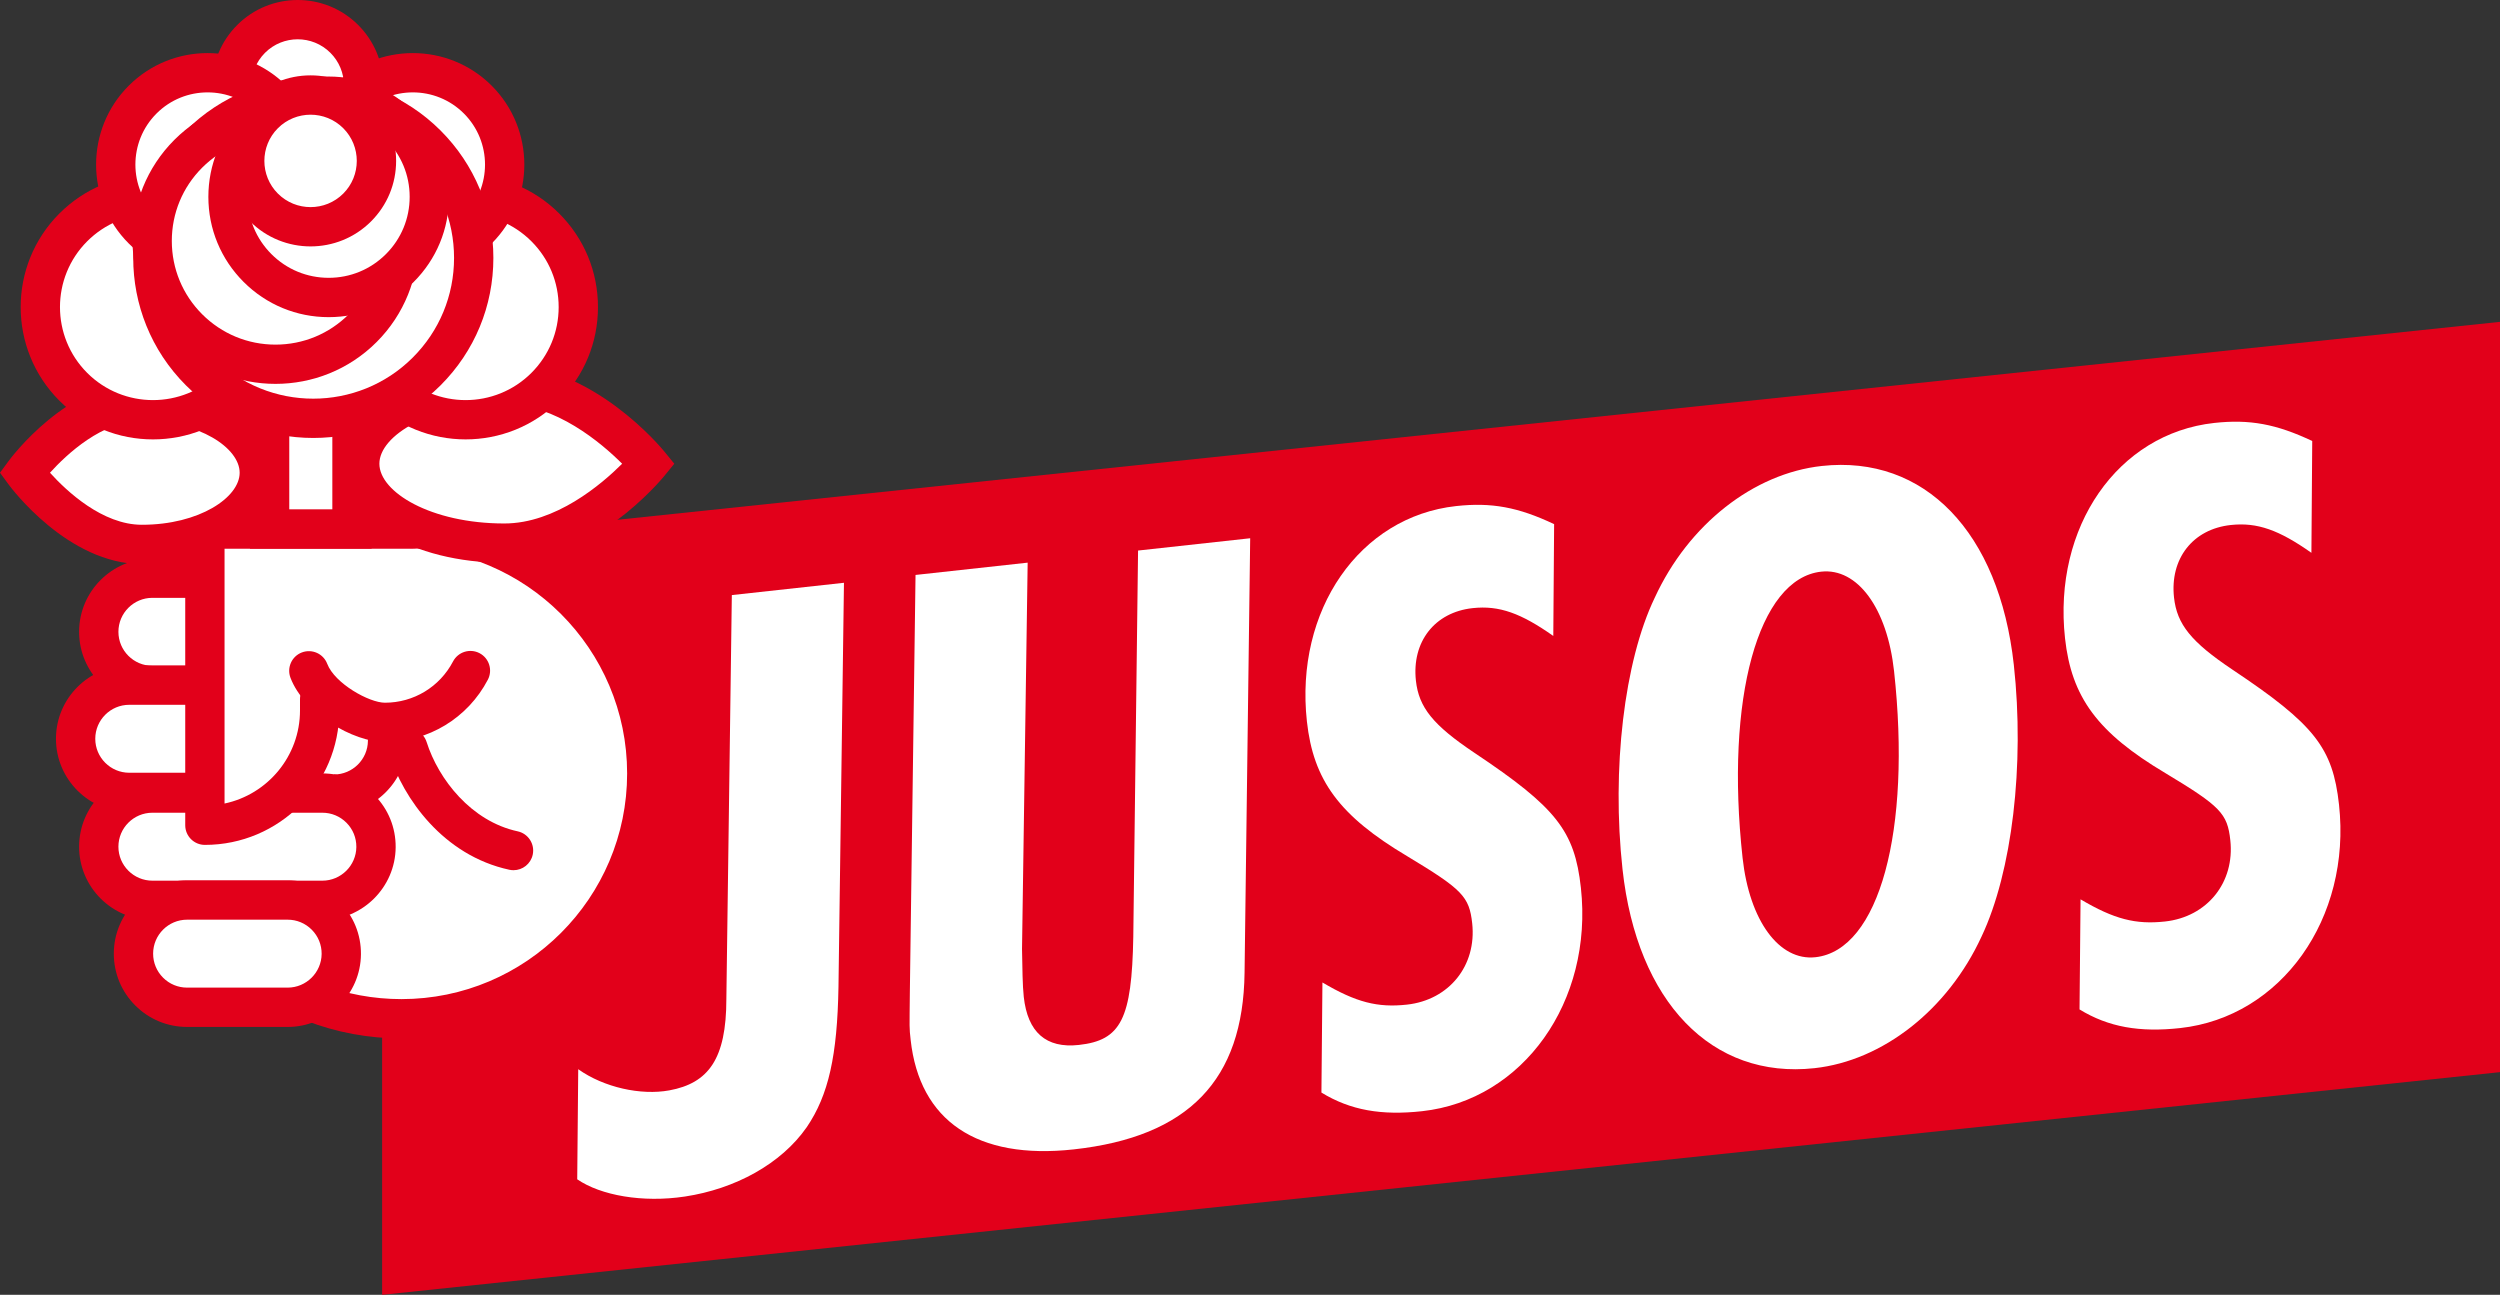 <?xml version="1.0" encoding="utf-8"?>
<!-- Generator: Adobe Illustrator 15.0.2, SVG Export Plug-In . SVG Version: 6.00 Build 0)  -->
<!DOCTYPE svg PUBLIC "-//W3C//DTD SVG 1.1//EN" "http://www.w3.org/Graphics/SVG/1.1/DTD/svg11.dtd">
<svg version="1.1" id="Ebene_1" xmlns="http://www.w3.org/2000/svg" xmlns:xlink="http://www.w3.org/1999/xlink" x="0px" y="0px"
	 width="445.772px" height="230.877px" viewBox="0 0 445.772 230.877" enable-background="new 0 0 445.772 230.877"
	 xml:space="preserve">
<rect x="0" y="0" width="445.772" height="230.877" fill="#333333" stroke="none"/>
<g>
	<polygon fill="#E2001A" points="445.772,191.173 68.137,230.877 68.137,97.093 445.772,57.389 	"/>
	<path fill="#FFFFFF" d="M150.486,103.916l-0.977,72.011c-0.206,12.318-1.77,19.338-5.656,25.056
		c-4.571,6.572-12.794,11.021-21.726,12.37c-7.546,1.141-15.012-0.199-19.203-3.072l0.18-19.631
		c4.585,3.263,11.19,4.699,16.234,3.775c6.98-1.279,10.179-5.585,10.179-16.307l0.976-72.01L150.486,103.916z"/>
	<path fill="#FFFFFF" d="M183.241,100.325l-1.006,68.9c0.063,3.418,0.092,6.526,0.311,8.527c0.693,6.305,3.969,9.214,9.812,8.572
		c7.535-0.825,9.455-4.615,9.717-19.273l0.851-68.885l19.993-2.192l-1.003,77.461c-0.232,19.169-10.019,29.269-30.472,31.512
		c-17.226,1.889-27.484-5.08-29.069-19.538c-0.252-2.307-0.203-1.844-0.142-8.387l1.015-74.505L183.241,100.325z"/>
	<path fill="#FFFFFF" d="M276.966,113.394c-5.737-4.041-9.63-5.48-14.396-4.958c-6.768,0.742-10.857,6.017-10.1,12.937
		c0.523,4.766,3.047,7.914,10.439,12.863c14.61,9.758,17.866,13.914,18.979,24.064c2.226,20.301-10.323,37.862-28.315,39.835
		c-7.229,0.794-12.779-0.155-17.95-3.322l0.18-19.632c5.994,3.547,9.836,4.524,15.063,3.952c7.535-0.825,12.467-6.971,11.64-14.506
		c-0.522-4.767-1.75-6.032-11.582-11.957c-12.154-7.229-16.742-13.574-17.891-24.031c-2.174-19.838,9.386-36.514,26.607-38.403
		c6.305-0.69,11.072,0.188,17.474,3.222L276.966,113.394z"/>
	<path fill="#FFFFFF" d="M310.716,152.961c1.23,11.226,6.535,18.427,12.995,17.719c11.379-1.247,17.133-22.578,14.014-51.029
		c-1.231-11.226-6.534-18.426-12.993-17.719C313.507,103.163,307.597,124.511,310.716,152.961 M359.083,118.555
		c1.956,17.839-0.311,36.919-5.742,48.409c-6.032,13.112-17.649,22.168-29.796,23.5c-18.302,2.007-31.642-11.784-34.237-35.468
		c-1.956-17.839,0.293-37.073,5.741-48.408c6.033-13.113,17.646-22.169,29.797-23.501C343.145,81.081,356.486,94.87,359.083,118.555
		"/>
	<path fill="#FFFFFF" d="M412.144,98.573c-5.734-4.041-9.627-5.481-14.395-4.958c-6.769,0.741-10.858,6.016-10.102,12.936
		c0.524,4.766,3.046,7.915,10.438,12.864c14.61,9.758,17.87,13.913,18.982,24.063c2.227,20.301-10.325,37.863-28.318,39.836
		c-7.229,0.793-12.777-0.156-17.951-3.323l0.182-19.632c5.992,3.547,9.836,4.525,15.063,3.952c7.535-0.825,12.466-6.97,11.64-14.506
		c-0.522-4.767-1.75-6.032-11.583-11.957c-12.155-7.229-16.741-13.574-17.889-24.031c-2.174-19.838,9.382-36.514,26.606-38.402
		c6.308-0.691,11.072,0.188,17.473,3.221L412.144,98.573z"/>
	<rect x="22.731" y="32.512" fill="#FFFFFF" width="67.495" height="120.597"/>
	<rect x="55.187" y="98.885" fill="#FFFFFF" width="23.47" height="25.714"/>
	<path fill="#FFFFFF" d="M71.587,94.176c24.157,0,43.74,19.583,43.74,43.74c0,24.156-19.583,43.739-43.74,43.739
		c-5.556,0-10.869-1.036-15.759-2.925"/>
	<path fill="#E2001A" d="M71.587,185.16c-5.868,0-11.594-1.062-17.021-3.159c-1.806-0.698-2.705-2.728-2.007-4.533
		s2.73-2.703,4.533-2.006c4.618,1.783,9.495,2.688,14.495,2.688c22.186,0,40.235-18.05,40.235-40.234
		c0-22.187-18.049-40.235-40.235-40.235c-1.936,0-3.505-1.569-3.505-3.505s1.569-3.505,3.505-3.505
		c26.051,0,47.245,21.194,47.245,47.245S97.638,185.16,71.587,185.16"/>
	<path fill="#FFFFFF" d="M35.237,103.093h-8.066c-5.281,0-9.562,4.281-9.562,9.562c0,5.281,4.281,9.562,9.562,9.562h7.703"/>
	<path fill="#E2001A" d="M34.875,125.723h-7.703c-7.205,0-13.067-5.862-13.067-13.066c0-7.205,5.862-13.067,13.067-13.067h8.066
		v7.009h-8.066c-3.339,0-6.057,2.718-6.057,6.059c0,3.339,2.718,6.057,6.057,6.057h7.703V125.723z"/>
	<path fill="#FFFFFF" d="M59.547,141.291c5.251,0,9.519-4.234,9.562-9.484c0.009-1.069-0.158-2.097-0.473-3.059"/>
	<path fill="#E2001A" d="M59.547,145.108v-7.011c3.313,0,6.03-2.694,6.057-6.008c0.005-0.664-0.095-1.314-0.299-1.937l6.661-2.187
		c0.442,1.348,0.66,2.754,0.648,4.182C72.555,139.294,66.693,145.108,59.547,145.108"/>
	<path fill="#FFFFFF" d="M34.875,122.167H23.045c-5.281,0-9.562,4.28-9.562,9.562s4.281,9.562,9.562,9.562h12.01"/>
	<path fill="#E2001A" d="M35.055,144.796h-12.01c-7.205,0-13.067-5.862-13.067-13.067s5.862-13.066,13.067-13.066h11.829v7.009
		H23.045c-3.34,0-6.057,2.718-6.057,6.058c0,3.339,2.717,6.057,6.057,6.057h12.01V144.796z"/>
	<path fill="#FFFFFF" d="M35.057,141.409h-7.885c-5.281,0-9.562,4.281-9.562,9.562s4.281,9.562,9.562,9.562h30.312
		c5.25,0,9.519-4.232,9.561-9.483c0.044-5.312-4.25-9.641-9.561-9.641h-6.625"/>
	<path fill="#E2001A" d="M27.172,164.039c-7.206,0-13.067-5.861-13.067-13.066s5.861-13.067,13.067-13.067h7.885v7.009h-7.885
		c-3.34,0-6.058,2.719-6.058,6.059c0,3.339,2.718,6.057,6.058,6.057h30.312c3.312,0,6.029-2.695,6.056-6.008
		c0.013-1.627-0.61-3.16-1.756-4.314c-1.146-1.155-2.673-1.793-4.3-1.793h-6.625v-7.009h6.625c3.51,0,6.805,1.372,9.277,3.864
		c2.472,2.493,3.818,5.799,3.789,9.31c-0.059,7.146-5.92,12.96-13.066,12.96H27.172z"/>
	<path fill="#FFFFFF" d="M51.294,160.482H33.361c-5.281,0-9.562,4.281-9.562,9.562c0,5.28,4.281,9.562,9.562,9.562h17.933
		c5.251,0,9.519-4.233,9.562-9.483C60.898,164.812,56.605,160.482,51.294,160.482"/>
	<path fill="#E2001A" d="M33.361,163.987c-3.34,0-6.058,2.717-6.058,6.058c0,1.617,0.631,3.139,1.775,4.282
		c1.144,1.145,2.665,1.774,4.283,1.774h17.933c3.313,0,6.029-2.695,6.057-6.008c0.013-1.627-0.611-3.159-1.757-4.314
		c-1.146-1.154-2.673-1.792-4.3-1.792H33.361z M33.36,183.111c-3.49,0-6.771-1.358-9.239-3.827
		c-2.468-2.468-3.827-5.749-3.827-9.239c0-7.205,5.861-13.067,13.067-13.067h17.933c3.51,0,6.805,1.373,9.277,3.865
		c2.473,2.493,3.818,5.799,3.79,9.309c-0.059,7.146-5.921,12.96-13.067,12.96H33.36L33.36,183.111z"/>
	<path fill="#FFFFFF" d="M73.61,94.333H36.534v45.778v7.036c11.302,0,20.463-9.162,20.463-20.464v-2.021"/>
	<path fill="#E2001A" d="M36.534,150.652c-1.936,0-3.505-1.568-3.505-3.505V94.334c0-1.937,1.569-3.505,3.505-3.505H73.61
		c1.936,0,3.505,1.568,3.505,3.505c0,1.936-1.569,3.505-3.505,3.505H40.039v45.439c7.675-1.62,13.453-8.444,13.453-16.594v-2.021
		c0-1.937,1.569-3.505,3.505-3.505s3.505,1.568,3.505,3.505v2.021C60.501,139.9,49.75,150.652,36.534,150.652"/>
	<path fill="#FFFFFF" d="M55.072,119.611c1.926,5.051,9.434,9.195,13.563,9.195c6.624,0,12.374-3.745,15.247-9.232"/>
	<path fill="#E2001A" d="M68.635,132.311c-5.649,0-14.419-5.107-16.838-11.45c-0.689-1.808,0.218-3.834,2.027-4.523
		c1.808-0.688,3.834,0.218,4.524,2.025c1.338,3.512,7.48,6.938,10.287,6.938c5.115,0,9.768-2.817,12.143-7.352
		c0.898-1.716,3.017-2.38,4.731-1.48c1.714,0.898,2.376,3.017,1.479,4.731C83.398,128.055,76.366,132.311,68.635,132.311"/>
	<path fill="#FFFFFF" d="M25.292,71.511c11.568,0,20.945,5.723,20.945,12.783c0,7.059-9.377,12.782-20.945,12.782
		c-11.568,0-20.946-12.782-20.946-12.782S13.725,71.511,25.292,71.511"/>
	<path fill="#E2001A" d="M8.913,84.294c2.961,3.275,9.349,9.277,16.38,9.277c10.278,0,17.44-4.89,17.44-9.277
		s-7.162-9.278-17.44-9.278C18.263,75.016,11.876,81.017,8.913,84.294 M25.293,100.582c-13.192,0-23.346-13.635-23.772-14.215
		L0,84.294l1.521-2.073c0.426-0.581,10.58-14.215,23.772-14.215c13.71,0,24.45,7.155,24.45,16.288S39.003,100.582,25.293,100.582"/>
	<path fill="#FFFFFF" d="M89.925,96.846c-14.24,0-25.783-6.34-25.783-14.159c0-7.82,11.543-14.16,25.783-14.16
		c14.24,0,25.783,14.16,25.783,14.16S104.165,96.846,89.925,96.846"/>
	<path fill="#E2001A" d="M89.925,72.032c-13.129,0-22.278,5.614-22.278,10.654c0,5.039,9.149,10.655,22.278,10.655
		c9.147,0,17.326-6.973,21.008-10.655C107.252,79.006,99.074,72.032,89.925,72.032 M89.925,100.351
		c-16.423,0-29.288-7.759-29.288-17.664c0-9.904,12.865-17.665,29.288-17.665c15.724,0,27.986,14.819,28.5,15.45l1.806,2.215
		l-1.806,2.215C117.911,85.532,105.648,100.351,89.925,100.351"/>
	<path fill="#FFFFFF" d="M91.563,151.658c-9.416-2.035-16.283-10.249-18.833-18.287"/>
	<path fill="#E2001A" d="M91.567,155.164c-0.245,0-0.494-0.025-0.744-0.079c-11.792-2.549-18.916-12.719-21.433-20.652
		c-0.586-1.846,0.435-3.816,2.281-4.401c1.845-0.586,3.815,0.437,4.4,2.28c2.105,6.634,7.941,14.129,16.233,15.921
		c1.892,0.409,3.095,2.274,2.685,4.166C94.634,154.042,93.182,155.164,91.567,155.164"/>
	<rect x="48.074" y="71.832" fill="#FFFFFF" width="14.69" height="22.489"/>
	<path fill="#E2001A" d="M51.579,90.816h7.68V75.337h-7.68V90.816z M66.269,97.827h-21.7v-29.5h21.7V97.827z"/>
	<path fill="#FFFFFF" d="M44.775,23.554c-4.588-4.588-4.588-12.026,0-16.614c4.588-4.589,12.027-4.589,16.615,0
		c4.588,4.588,4.588,12.026,0,16.614S49.363,28.142,44.775,23.554"/>
	<path fill="#E2001A" d="M47.254,21.075c3.214,3.214,8.444,3.214,11.658,0c1.557-1.557,2.414-3.627,2.414-5.829
		c0-2.201-0.857-4.271-2.414-5.829c-3.213-3.214-8.444-3.213-11.658,0C44.04,12.632,44.04,17.861,47.254,21.075 M53.083,30.492
		c-3.906,0-7.812-1.485-10.786-4.46c-2.881-2.881-4.467-6.711-4.467-10.786c0-4.073,1.586-7.904,4.467-10.786
		c5.948-5.946,15.624-5.946,21.572,0c2.881,2.882,4.468,6.713,4.468,10.786c0,4.075-1.587,7.905-4.468,10.786
		C60.895,29.007,56.989,30.492,53.083,30.492"/>
	<path fill="#FFFFFF" d="M13.067,68.968c-7.848-7.848-7.848-20.573,0-28.422c7.848-7.848,20.573-7.848,28.422,0
		c7.848,7.849,7.848,20.574,0,28.422C33.641,76.815,20.916,76.815,13.067,68.968"/>
	<path fill="#E2001A" d="M15.546,66.49c6.471,6.47,16.997,6.469,23.465,0c3.134-3.135,4.86-7.302,4.86-11.732
		c0-4.434-1.726-8.6-4.86-11.733s-7.3-4.859-11.733-4.859c-4.431,0-8.598,1.726-11.732,4.859
		C9.077,49.493,9.077,60.021,15.546,66.49 M27.278,78.349c-6.044,0-12.087-2.301-16.689-6.902c-9.202-9.202-9.202-24.177,0-33.379
		c4.458-4.458,10.385-6.913,16.689-6.913c6.305,0,12.232,2.455,16.69,6.913s6.913,10.385,6.913,16.69
		c0,6.304-2.455,12.23-6.913,16.688C39.367,76.048,33.323,78.349,27.278,78.349"/>
	<path fill="#FFFFFF" d="M68.811,68.968c-7.848-7.848-7.848-20.573,0-28.422c7.848-7.848,20.573-7.848,28.422,0
		c7.848,7.849,7.848,20.574,0,28.422C89.384,76.815,76.659,76.815,68.811,68.968"/>
	<path fill="#E2001A" d="M71.289,66.49c6.469,6.469,16.996,6.469,23.465,0c3.134-3.135,4.86-7.302,4.86-11.732
		c0-4.434-1.726-8.6-4.86-11.733c-6.469-6.47-16.996-6.47-23.465,0c-3.134,3.134-4.86,7.3-4.86,11.733
		C66.429,59.188,68.155,63.355,71.289,66.49 M83.021,78.348c-6.044,0-12.087-2.3-16.689-6.901
		c-4.458-4.458-6.913-10.385-6.913-16.688c0-6.306,2.455-12.232,6.913-16.69c9.202-9.203,24.175-9.203,33.379,0
		c4.458,4.458,6.913,10.385,6.913,16.69c0,6.304-2.455,12.23-6.913,16.688C95.109,76.048,89.064,78.348,83.021,78.348"/>
	<path fill="#FFFFFF" d="M25.43,40.933c-6.399-6.399-6.399-16.774,0-23.173c6.399-6.399,16.774-6.399,23.173,0
		c6.399,6.398,6.399,16.773,0,23.173S31.829,47.332,25.43,40.933"/>
	<path fill="#E2001A" d="M37.016,16.472c-3.298,0-6.597,1.255-9.108,3.768c-5.022,5.021-5.022,13.192,0,18.215
		c2.433,2.433,5.668,3.772,9.108,3.772s6.675-1.34,9.108-3.772c5.022-5.022,5.022-13.193,0-18.215
		C43.613,17.727,40.314,16.472,37.016,16.472 M37.016,49.237c-5.313,0-10.308-2.069-14.065-5.826
		c-7.755-7.755-7.755-20.374,0-28.129c7.756-7.755,20.374-7.755,28.13,0c7.754,7.755,7.754,20.374,0,28.129
		C47.324,47.168,42.329,49.237,37.016,49.237"/>
	<path fill="#FFFFFF" d="M62.022,40.933c-6.399-6.399-6.399-16.774,0-23.173c6.399-6.399,16.774-6.399,23.173,0
		c6.399,6.398,6.399,16.773,0,23.173S68.422,47.332,62.022,40.933"/>
	<path fill="#E2001A" d="M73.61,16.472c-3.299,0-6.597,1.255-9.108,3.768c-5.022,5.021-5.022,13.192,0,18.215
		c2.433,2.433,5.668,3.772,9.108,3.772s6.675-1.34,9.108-3.772c5.022-5.022,5.022-13.193,0-18.215
		C80.207,17.728,76.908,16.472,73.61,16.472 M73.61,49.237c-5.313,0-10.308-2.069-14.065-5.826c-7.756-7.755-7.756-20.374,0-28.129
		c7.757-7.755,20.376-7.755,28.13,0c7.755,7.755,7.755,20.374,0,28.129C83.917,47.168,78.923,49.237,73.61,49.237"/>
	<path fill="#FFFFFF" d="M35.624,66.222c-11.174-11.174-11.174-29.29,0-40.463c11.174-11.174,29.29-11.174,40.463,0
		c11.174,11.173,11.174,29.289,0,40.463C64.914,77.396,46.798,77.396,35.624,66.222"/>
	<path fill="#E2001A" d="M55.855,20.896c-6.429,0-12.858,2.446-17.753,7.342c-9.789,9.789-9.789,25.718,0,35.507
		s25.717,9.788,35.506,0c4.743-4.742,7.354-11.048,7.354-17.754s-2.611-13.012-7.354-17.753
		C68.715,23.342,62.286,20.896,55.855,20.896 M55.855,78.092c-8.225,0-16.448-3.13-22.71-9.391
		c-12.522-12.523-12.522-32.898,0-45.421c12.523-12.523,32.898-12.522,45.42,0c6.066,6.066,9.407,14.131,9.407,22.71
		c0,8.578-3.341,16.645-9.407,22.711C72.306,74.961,64.08,78.092,55.855,78.092"/>
	<path fill="#FFFFFF" d="M33.572,58.514c-8.588-8.588-8.588-22.512,0-31.101c8.588-8.588,22.512-8.588,31.1,0
		c8.588,8.589,8.588,22.513,0,31.101C56.083,67.102,42.16,67.102,33.572,58.514"/>
	<path fill="#E2001A" d="M49.122,24.478c-4.938,0-9.58,1.923-13.072,5.415c-3.491,3.49-5.414,8.133-5.414,13.07
		c0,4.938,1.923,9.581,5.414,13.073c3.492,3.49,8.134,5.414,13.072,5.414c4.938,0,9.58-1.924,13.072-5.414
		c3.491-3.492,5.414-8.135,5.414-13.073c0-4.938-1.923-9.58-5.414-13.07C58.702,26.4,54.06,24.478,49.122,24.478 M49.122,68.448
		c-6.529,0-13.058-2.485-18.029-7.455c-9.941-9.942-9.941-26.118,0-36.058c9.942-9.942,26.116-9.942,36.058,0
		c9.941,9.939,9.941,26.115,0,36.058C62.18,65.963,55.65,68.448,49.122,68.448"/>
	<path fill="#FFFFFF" d="M45.916,47.788c-7.009-7.009-7.009-18.372,0-25.381c7.009-7.008,18.372-7.008,25.381,0
		c7.008,7.009,7.008,18.372,0,25.381C64.288,54.797,52.925,54.797,45.916,47.788"/>
	<path fill="#E2001A" d="M58.605,20.656c-3.857,0-7.484,1.502-10.211,4.23c-2.728,2.728-4.23,6.354-4.23,10.211
		s1.502,7.484,4.23,10.212c2.727,2.728,6.354,4.229,10.211,4.229c3.857,0,7.484-1.502,10.212-4.229s4.23-6.354,4.23-10.212
		s-1.502-7.483-4.23-10.211C66.09,22.158,62.463,20.656,58.605,20.656 M58.605,56.551c-5.73,0-11.117-2.232-15.168-6.284
		c-4.052-4.051-6.284-9.439-6.284-15.169c0-5.73,2.232-11.116,6.284-15.168c4.051-4.052,9.438-6.283,15.168-6.283
		s11.117,2.231,15.169,6.283c4.052,4.052,6.283,9.438,6.283,15.168c0,5.729-2.231,11.118-6.283,15.169
		C69.723,54.318,64.335,56.551,58.605,56.551"/>
	<path fill="#FFFFFF" d="M47.071,36.998c-4.588-4.588-4.588-12.027,0-16.615s12.027-4.588,16.615,0s4.588,12.027,0,16.615
		S51.659,41.586,47.071,36.998"/>
	<path fill="#E2001A" d="M55.378,20.451c-2.111,0-4.222,0.804-5.829,2.411c-3.214,3.214-3.214,8.442,0,11.656
		c3.215,3.216,8.445,3.215,11.658,0c3.214-3.214,3.214-8.442,0-11.656C59.6,21.255,57.489,20.451,55.378,20.451 M55.378,43.937
		c-3.906,0-7.812-1.486-10.786-4.461c-5.947-5.946-5.947-15.624,0-21.57c2.881-2.881,6.712-4.469,10.786-4.469
		c4.075,0,7.905,1.588,10.786,4.469c2.881,2.88,4.467,6.711,4.467,10.785s-1.586,7.905-4.467,10.785
		C63.189,42.45,59.284,43.937,55.378,43.937"/>
</g>
</svg>
